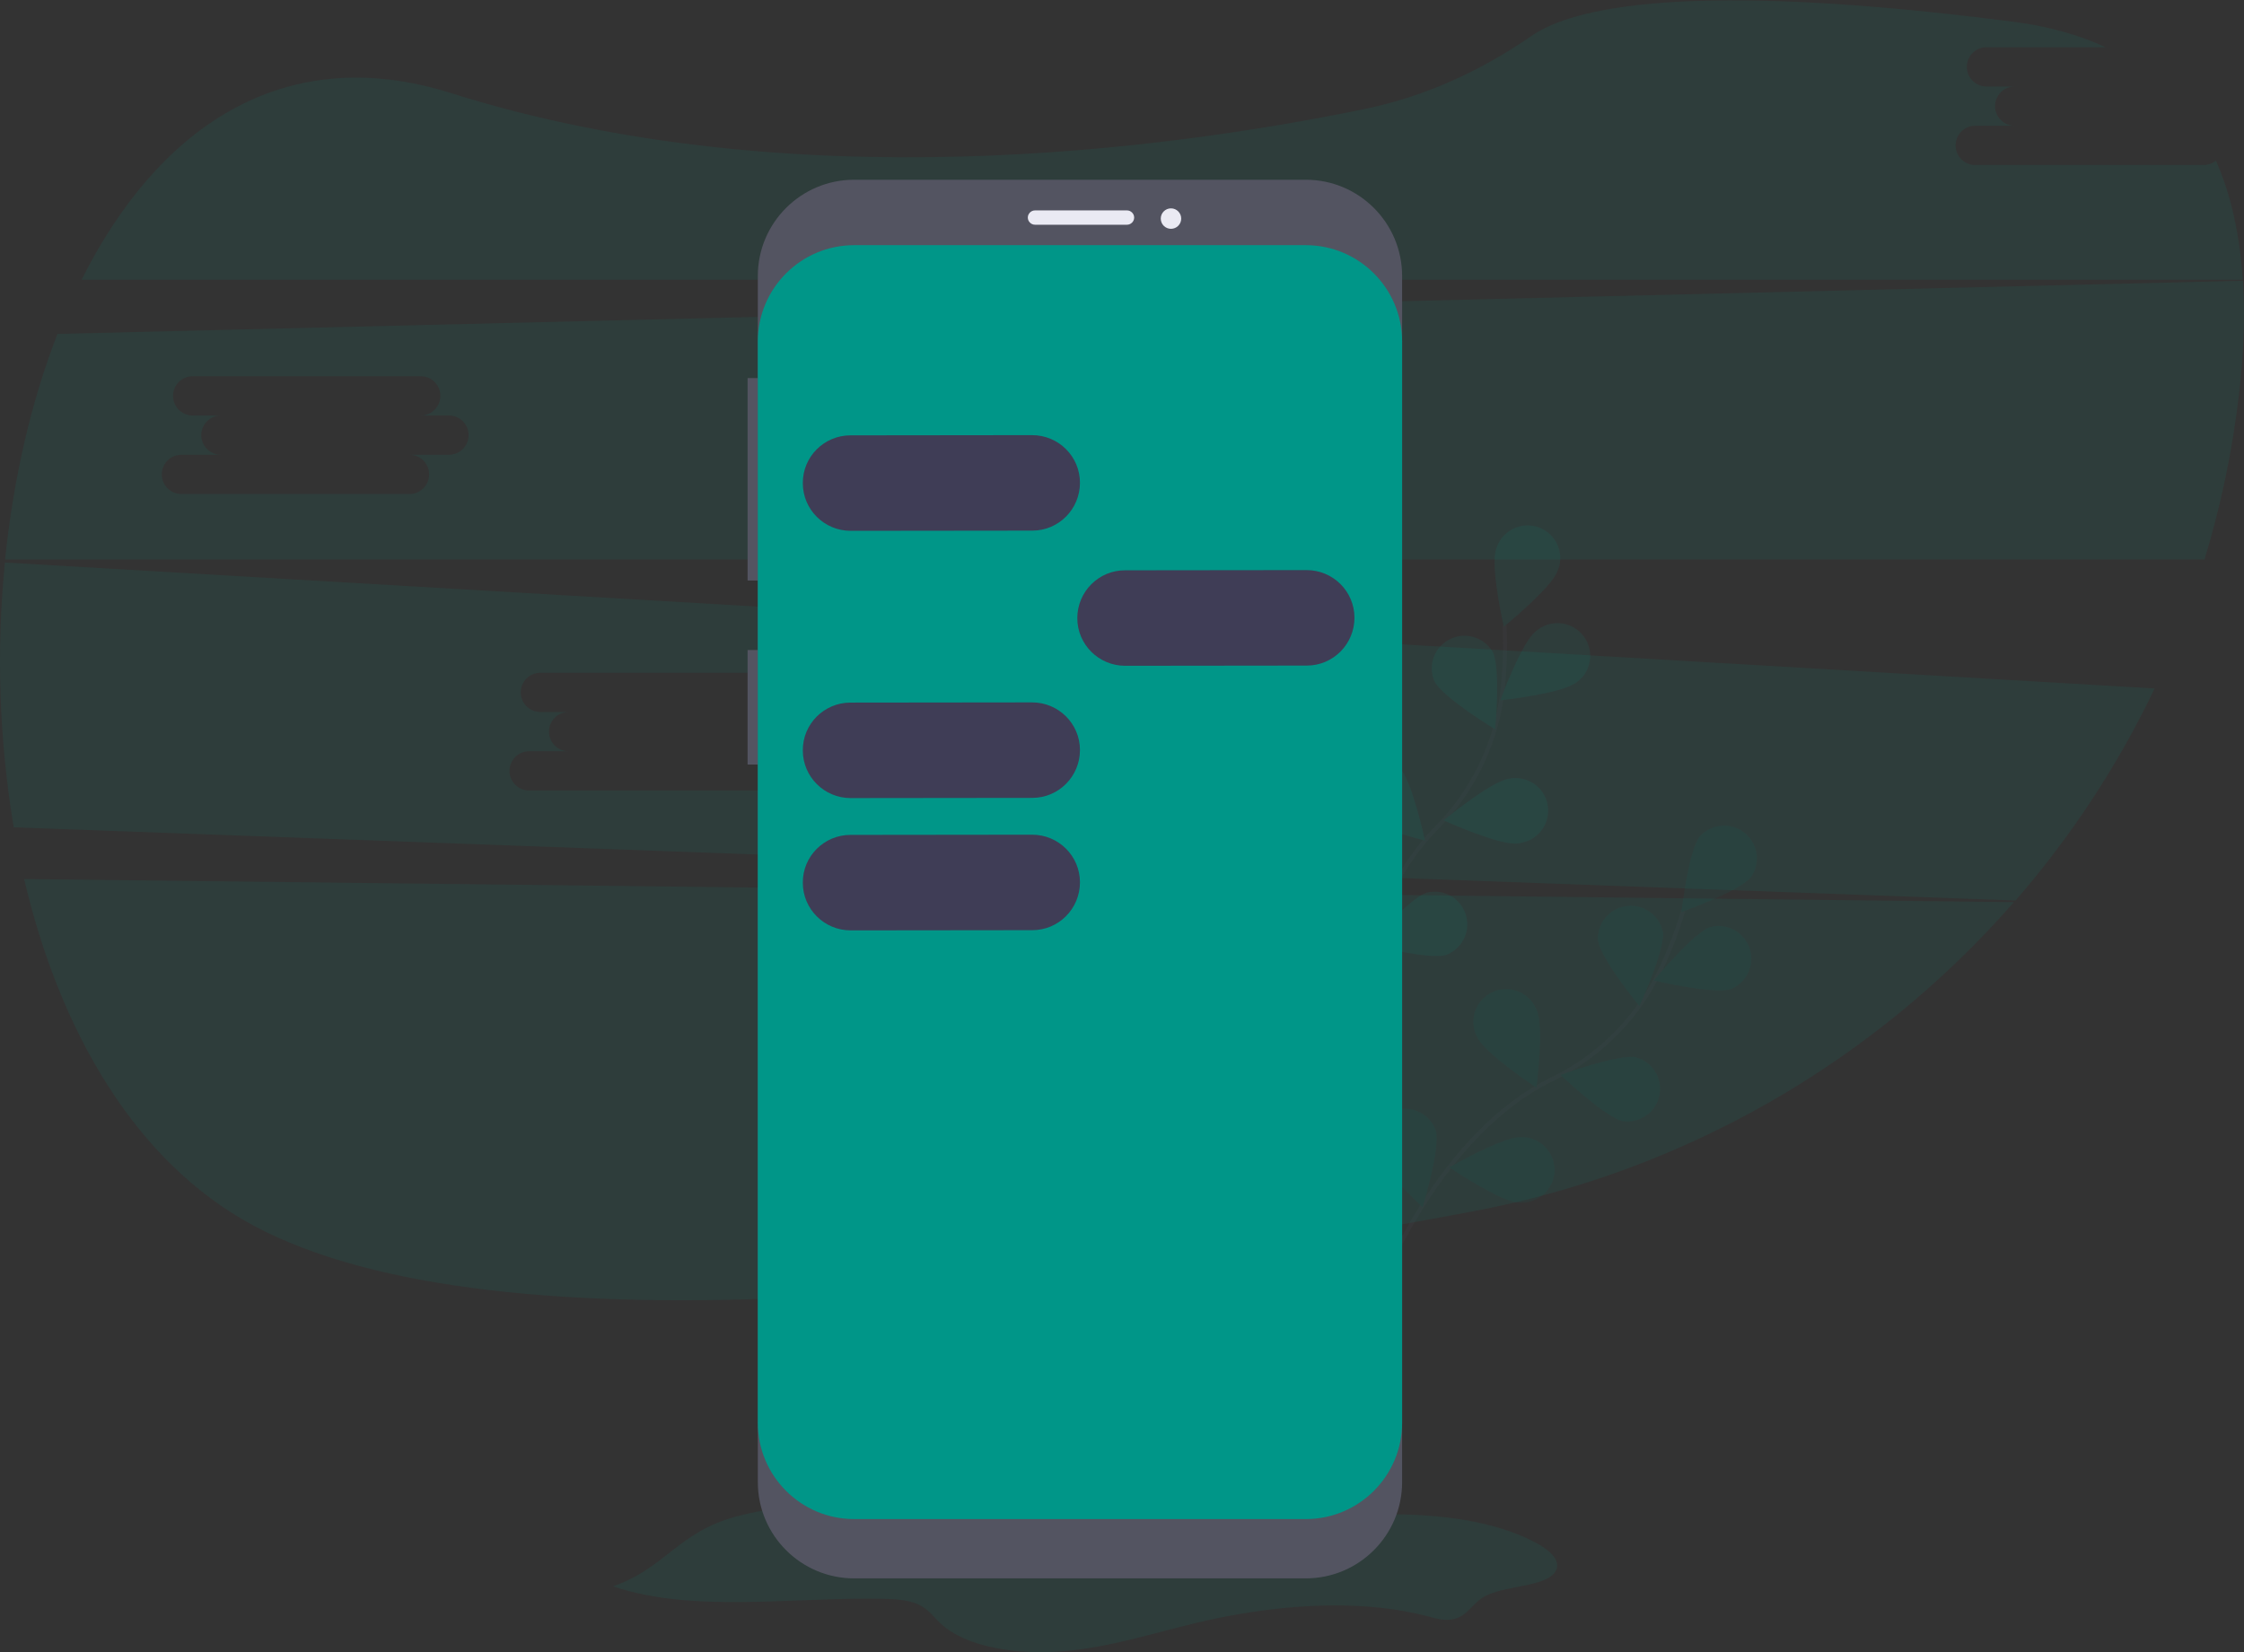 <?xml version="1.0" encoding="utf-8"?>
<!-- Generator: Adobe Illustrator 23.1.0, SVG Export Plug-In . SVG Version: 6.00 Build 0)  -->
<svg version="1.1" id="Layer_1" xmlns="http://www.w3.org/2000/svg" xmlns:xlink="http://www.w3.org/1999/xlink" x="0px" y="0px"
	 viewBox="0 0 1097.1 807.9" style="enable-background:new 0 0 1097.1 807.9;" xml:space="preserve">
<rect x="0" y="0" width="1097.1" height="807.9" fill="#333333" stroke="none"/>
<style type="text/css">
	.st0{opacity:0.1;fill:#009688;enable-background:new    ;}
	.st1{opacity:0.1;}
	.st2{fill:none;stroke:#535461;stroke-width:2;stroke-miterlimit:10;}
	.st3{fill:#009688;}
	.st4{opacity:0.25;enable-background:new    ;}
	.st5{fill:#535461;}
	.st6{fill:#EAEAF3;}
	.st7{fill:#3F3D56;}
</style>
<title>android</title>
<path class="st0" d="M11.8,429.9C29.2,504.1,66,568.3,124,599.4c120.7,64.6,392.9,31.3,596.1-7c102.7-19.3,195.8-72.6,264.5-151.2
	L11.8,429.9z"/>
<path class="st0" d="M1077.2,80.7H965.7c-5.3,0-9.6-4.3-9.6-9.6c0-5.3,4.3-9.6,9.6-9.6H985c-5.3,0-9.6-4.3-9.6-9.6s4.3-9.6,9.6-9.6
	h-13.8c-5.3,0-9.6-4.3-9.6-9.6s4.3-9.6,9.6-9.6h58.2c-12.9-6-28-10.3-45.4-12.5c-158.6-20.4-215.3-6.9-235.3,7
	c-24.7,17.1-52.2,29.7-81.5,35.7c-97.9,20.2-280.9,44.5-446.8-7.8c-82.5-26-143.8,17.9-180.5,91.3h1056.6
	c-1.4-21.3-5.5-41-13.1-58.2C1081.7,79.9,1079.5,80.7,1077.2,80.7z"/>
<path class="st0" d="M2.4,275.1c-4.3,43.2-2.8,86.7,4.3,129.5l978.7,35.8c27.2-31.3,50.1-66.2,68-103.7L2.4,275.1z M389.5,367.4
	h-19.3c5.3,0,9.6,4.3,9.6,9.6c0,5.3-4.3,9.6-9.6,9.6H258.7c-5.3,0-9.6-4.3-9.6-9.6c0-5.3,4.3-9.6,9.6-9.6H278
	c-5.3,0-9.6-4.3-9.6-9.6c0-5.3,4.3-9.6,9.6-9.6l0,0h-13.8c-5.3,0-9.6-4.3-9.6-9.6c0-5.3,4.3-9.6,9.6-9.6l0,0h111.5
	c5.3,0,9.6,4.3,9.6,9.6c0,5.3-4.3,9.6-9.6,9.6h13.8c5.3,0,9.6,4.3,9.6,9.6C399.1,363.1,394.8,367.4,389.5,367.4z"/>
<path class="st0" d="M1096.6,137.3l-1068.5,26c-13,33.4-21.6,71.2-25.6,110.3h1075.3c7-23,12.2-46.5,15.5-70.3
	C1096.6,180.3,1097.9,158,1096.6,137.3z M219.5,222.4h-19.3c5.3,0,9.6,4.3,9.6,9.6c0,5.3-4.3,9.6-9.6,9.6H88.7
	c-5.3,0-9.6-4.3-9.6-9.6c0-5.3,4.3-9.6,9.6-9.6H108c-5.3,0-9.6-4.3-9.6-9.6s4.3-9.6,9.6-9.6H94.2c-5.3,0-9.6-4.3-9.6-9.6
	c0-5.3,4.3-9.6,9.6-9.6h111.5c5.3,0,9.6,4.3,9.6,9.6c0,5.3-4.3,9.6-9.6,9.6h13.8c5.3,0,9.6,4.3,9.6,9.6S224.8,222.4,219.5,222.4z"/>
<g class="st1">
	<path class="st2" d="M677.5,623.3c0,0,28.2-69.5,80.9-95.3c22.2-10.7,40.3-28.2,51.6-50.1c5.3-10.4,9.6-21.3,12.9-32.5"/>
	<path class="st3" d="M856,429c-5.5,6.9-33.9,17-33.9,17s3.4-30,8.9-36.9c5.9-6.6,16-7.1,22.6-1.2C859.7,413.4,860.7,422.4,856,429
		L856,429z"/>
	<path class="st3" d="M846.3,483.7c-8.4,2.8-37.7-4.2-37.7-4.2s19.2-23.3,27.5-26.1c8.5-2.3,17.3,2.8,19.6,11.4
		C857.7,472.5,853.7,480.6,846.3,483.7z"/>
	<path class="st3" d="M793.4,548.3c-8.6-1.8-30.4-22.6-30.4-22.6s28.3-10.4,36.9-8.6c8.5,2.4,13.5,11.2,11.1,19.7
		C808.9,544.4,801.4,549.4,793.4,548.3L793.4,548.3z"/>
	<path class="st3" d="M742.4,588.1c-8.8-0.3-33.8-17.2-33.8-17.2s26.1-15,34.9-14.8c8.8-0.3,16.2,6.7,16.5,15.5
		c0.3,8.8-6.7,16.2-15.5,16.5C743.8,588.2,743.1,588.2,742.4,588.1z"/>
	<path class="st3" d="M781.3,459.9c1.1,8.8,20.2,32.1,20.2,32.1s12.6-27.4,11.5-36.1c-1.7-8.7-10.1-14.3-18.8-12.6
		C786.3,444.8,780.8,451.9,781.3,459.9z"/>
	<path class="st3" d="M722.3,507.3c3.7,8,28.9,24.6,28.9,24.6s3.8-29.9,0.1-37.9c-3.2-8.2-12.4-12.4-20.7-9.2
		c-8.2,3.2-12.4,12.4-9.2,20.7C721.6,506.1,721.9,506.7,722.3,507.3L722.3,507.3z"/>
	<path class="st3" d="M671.2,561.3c2.3,8.5,24.3,29.1,24.3,29.1s8.8-28.8,6.5-37.3c-2.8-8.4-11.9-12.8-20.3-10
		C674.1,545.6,669.6,553.4,671.2,561.3L671.2,561.3z"/>
	<path class="st4" d="M856,429c-5.5,6.9-33.9,17-33.9,17s3.4-30,8.9-36.9c5.9-6.6,16-7.1,22.6-1.2C859.7,413.4,860.7,422.4,856,429
		L856,429z"/>
	<path class="st4" d="M846.3,483.7c-8.4,2.8-37.7-4.2-37.7-4.2s19.2-23.3,27.5-26.1c8.5-2.3,17.3,2.8,19.6,11.4
		C857.7,472.5,853.7,480.6,846.3,483.7z"/>
	<path class="st4" d="M793.4,548.3c-8.6-1.8-30.4-22.6-30.4-22.6s28.3-10.4,36.9-8.6c8.5,2.4,13.5,11.2,11.1,19.7
		C808.9,544.4,801.4,549.4,793.4,548.3L793.4,548.3z"/>
	<path class="st4" d="M742.4,588.1c-8.8-0.3-33.8-17.2-33.8-17.2s26.1-15,34.9-14.8c8.8-0.3,16.2,6.7,16.5,15.5
		c0.3,8.8-6.7,16.2-15.5,16.5C743.8,588.2,743.1,588.2,742.4,588.1z"/>
	<path class="st4" d="M781.3,459.9c1.1,8.8,20.2,32.1,20.2,32.1s12.6-27.4,11.5-36.1c-1.7-8.7-10.1-14.3-18.8-12.6
		C786.3,444.8,780.8,451.9,781.3,459.9z"/>
	<path class="st4" d="M722.3,507.3c3.7,8,28.9,24.6,28.9,24.6s3.8-29.9,0.1-37.9c-3.2-8.2-12.4-12.4-20.7-9.2
		c-8.2,3.2-12.4,12.4-9.2,20.7C721.6,506.1,721.9,506.7,722.3,507.3L722.3,507.3z"/>
	<path class="st4" d="M671.2,561.3c2.3,8.5,24.3,29.1,24.3,29.1s8.8-28.8,6.5-37.3c-2.8-8.4-11.9-12.8-20.3-10
		C674.1,545.6,669.6,553.4,671.2,561.3L671.2,561.3z"/>
</g>
<g class="st1">
	<path class="st2" d="M657.5,521.7c0,0,3.6-74.9,44.7-116.7c17.3-17.4,28.6-40,32-64.4c1.5-11.6,2-23.3,1.4-34.9"/>
	<path class="st3" d="M761.5,279.2c-2.9,8.3-26.3,27.3-26.3,27.3s-6.7-29.4-3.8-37.7c2.3-8.5,11.1-13.6,19.6-11.3
		c8.5,2.3,13.6,11.1,11.3,19.6C762.1,277.8,761.8,278.5,761.5,279.2z"/>
	<path class="st3" d="M770.4,333.9c-7,5.4-36.9,8.6-36.9,8.6s10.3-28.3,17.3-33.7c6.6-5.9,16.7-5.3,22.6,1.3
		c5.9,6.6,5.3,16.7-1.3,22.6C771.5,333.1,771,333.6,770.4,333.9z"/>
	<path class="st3" d="M742,412.5c-8.7,1.2-36.2-11.3-36.2-11.3s23.2-19.2,32-20.4c8.7-1.7,17.1,3.9,18.8,12.5
		c1.7,8.7-3.9,17.1-12.5,18.8C743.4,412.3,742.7,412.4,742,412.5L742,412.5z"/>
	<path class="st3" d="M707.1,467c-8.4,2.6-37.6-5-37.6-5s19.6-22.9,28.1-25.5c8.6-2.1,17.2,3.2,19.3,11.8
		C718.8,456.1,714.6,464.1,707.1,467L707.1,467z"/>
	<path class="st3" d="M701.3,333.2c4,7.9,29.7,23.5,29.7,23.5s2.8-30-1.2-37.9c-4.5-7.6-14.3-10.2-21.9-5.7
		C700.9,317.2,698.1,325.8,701.3,333.2L701.3,333.2z"/>
	<path class="st3" d="M661.3,397.5c6.1,6.3,35.4,13.6,35.4,13.6s-6.3-29.5-12.5-35.8c-6.5-5.9-16.7-5.5-22.6,1.1
		C656.2,382.3,656,391.4,661.3,397.5L661.3,397.5z"/>
	<path class="st3" d="M631,465.3c5,7.3,32.6,19.4,32.6,19.4s-1.3-30.1-6.2-37.4c-5.5-6.9-15.6-8-22.5-2.5
		C628.6,449.7,627,458.4,631,465.3L631,465.3z"/>
</g>
<path class="st0" d="M299.7,775.8c39.3,13.2,87.3,5.2,131.9,6.1c6.1,0.1,12.6,0.5,17.5,2.8s7.3,6,10.7,9.2
	c12.5,11.8,38.1,15.6,60.5,13.6s42.9-8.6,64-13.7c36.5-8.7,78.3-12.7,114.3-3.2c3.3,0.9,6.8,1.9,10.3,1.5
	c7.9-0.8,10.3-7.1,15.8-10.7c10-6.5,31.6-4.8,36-13.3c2.6-5-3.3-10.2-9.8-13.6c-24.6-13.2-59.8-15.3-92.1-13.3s-63.9,7.6-96.3,7.7
	c-40.3,0-79.3-8.6-119.3-12.1c-27.7-2.4-57.9-2.1-83.8,5C331.4,749.5,325.2,766.9,299.7,775.8z"/>
<rect x="365.5" y="184.9" class="st5" width="7" height="99"/>
<rect x="365.5" y="317.9" class="st5" width="7" height="56"/>
<path class="st5" d="M417.6,87.9h220.8c26,0,47.1,21.1,47.1,47.1v589.8c0,26-21.1,47.1-47.1,47.1H417.6c-26,0-47.1-21.1-47.1-47.1
	V135C370.5,109,391.6,87.9,417.6,87.9z"/>
<path class="st3" d="M417.6,119.9h220.8c26,0,47.1,21.1,47.1,47.1v528.8c0,26-21.1,47.1-47.1,47.1H417.6c-26,0-47.1-21.1-47.1-47.1
	V167C370.5,141,391.6,119.9,417.6,119.9z"/>
<path class="st6" d="M506,102.9h45c1.9,0,3.5,1.6,3.5,3.5l0,0c0,1.9-1.6,3.5-3.5,3.5h-45c-1.9,0-3.5-1.6-3.5-3.5l0,0
	C502.5,104.5,504.1,102.9,506,102.9z"/>
<circle class="st6" cx="572.5" cy="106.9" r="5"/>
<path class="st7" d="M550,278.9l88.8-0.1c12.9,0,23.4,10.4,23.4,23.3l0,0c0,12.9-10.4,23.4-23.3,23.4l-88.8,0.1
	c-12.9,0-23.4-10.4-23.4-23.3l0,0C526.7,289.4,537.1,278.9,550,278.9z"/>
<path class="st7" d="M415.8,343.6l88.8-0.1c12.9,0,23.4,10.4,23.4,23.3l0,0c0,12.9-10.4,23.4-23.3,23.4l-88.8,0.1
	c-12.9,0-23.4-10.4-23.4-23.3l0,0C392.4,354.1,402.9,343.6,415.8,343.6z"/>
<path class="st7" d="M415.8,408.3l88.8-0.1c12.9,0,23.4,10.4,23.4,23.3l0,0c0,12.9-10.4,23.4-23.3,23.4l-88.8,0.1
	c-12.9,0-23.4-10.4-23.4-23.3l0,0C392.4,418.8,402.9,408.3,415.8,408.3z"/>
<path class="st7" d="M415.8,212.9l88.8-0.1c12.9,0,23.4,10.4,23.4,23.3l0,0c0,12.9-10.4,23.4-23.3,23.4l-88.8,0.1
	c-12.9,0-23.4-10.4-23.4-23.3l0,0C392.4,223.4,402.9,212.9,415.8,212.9z"/>
</svg>
